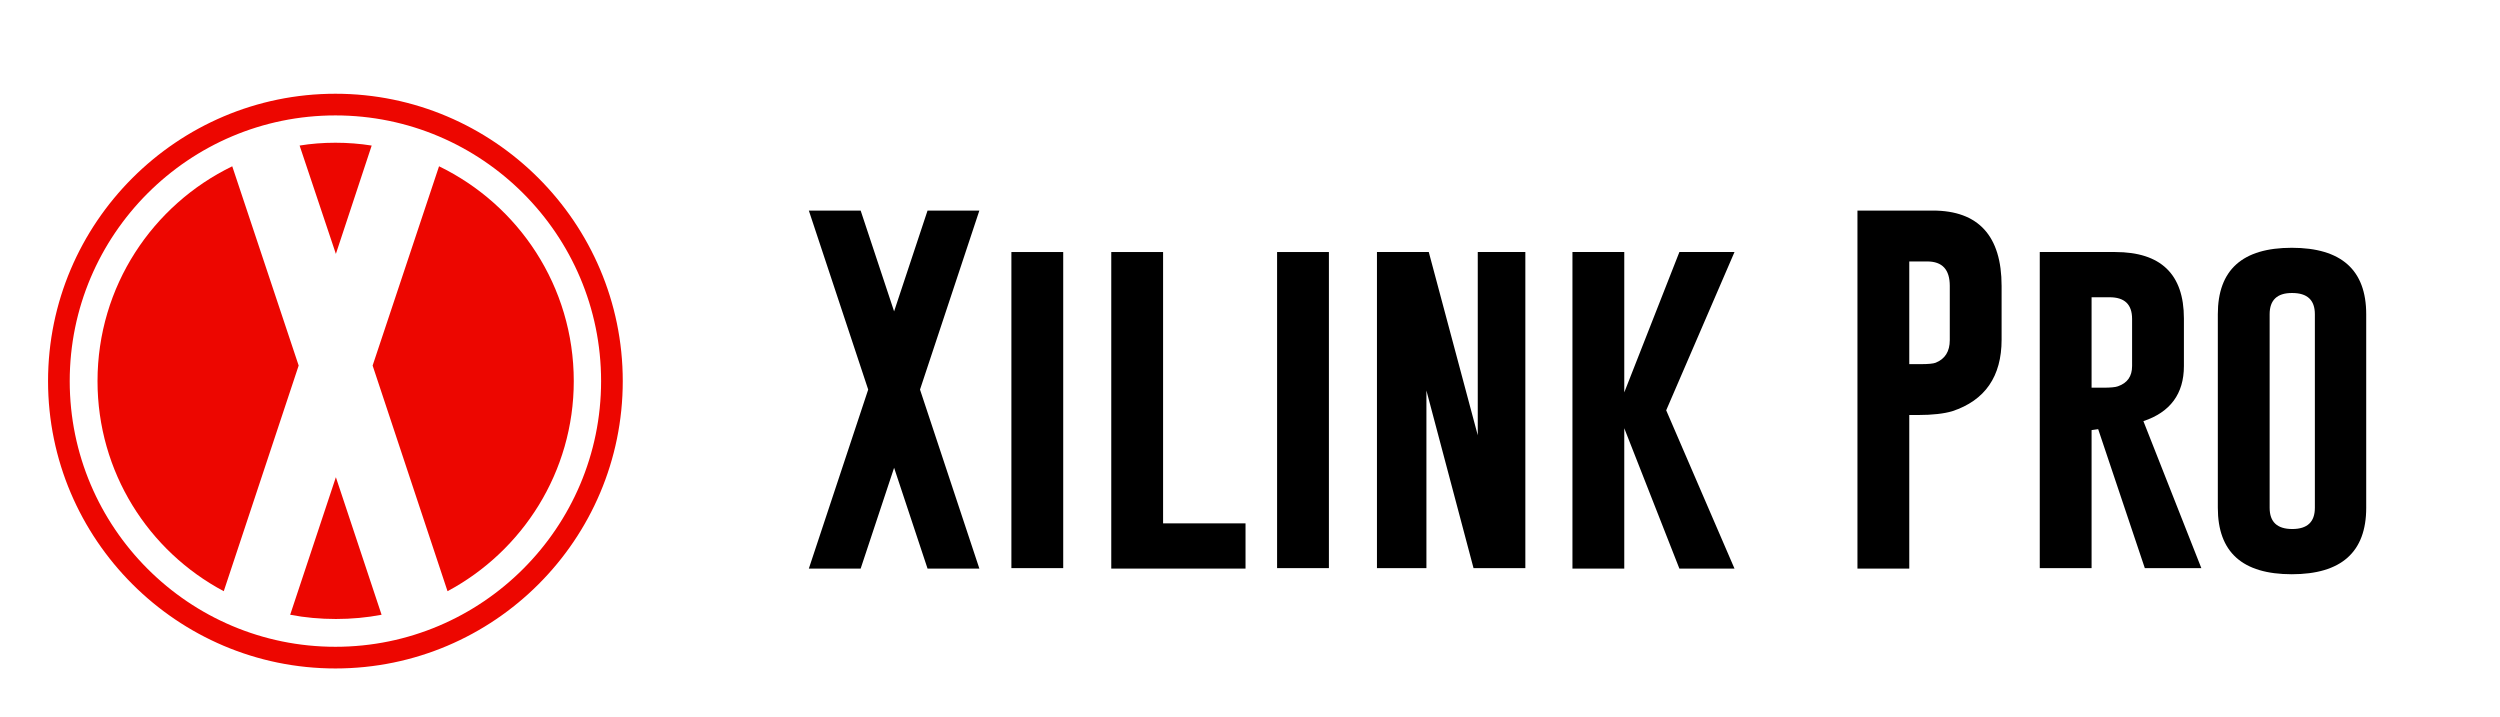 <svg version="1.1" id="Layer_1" xmlns="http://www.w3.org/2000/svg" xmlns:xlink="http://www.w3.org/1999/xlink" x="0px" y="0px" viewBox="0 0 530.7 152.1" style="enable-background:new 0 0 530.7 152.1;" xml:space="preserve">
<style type="text/css">
	.st0{fill:#ED0600;}
</style>
<g>
	<path d="M182.7,44.7l7.1,21.4l7.1-21.4h11l-12.6,38l12.6,38h-11l-7.1-21.4l-7.1,21.4h-11l12.6-38l-12.6-38H182.7z"></path>
	<path d="M214.7,53.5h11v67.1h-11V53.5z"></path>
	<path d="M235.9,120.7V53.5h11v57.6h17.5v9.6H235.9z"></path>
	<path d="M271.1,53.5h11v67.1h-11V53.5z"></path>
	<path d="M292.3,53.5h11l10.4,38.9V53.5h10.1v67.1h-11l-10-37.7v37.7h-10.5V53.5z"></path>
	<path d="M353.7,87.1l14.5,33.6h-11.7l-11.7-29.8v29.8h-11V53.5h11v29.8l11.7-29.8h11.7L353.7,87.1z"></path>
	<path d="M394.4,44.7h15.9c9.7,0,14.6,5.4,14.6,16v11.4c0,7.8-3.5,12.9-10.5,15.2c-1.7,0.5-4.1,0.8-7.3,0.8h-1.8v32.6h-11V44.7z
		 M405.3,55.5v21.8h2.5c1.5,0,2.6-0.1,3.1-0.3c2-0.8,3-2.4,3-4.8V60.7c0-3.5-1.6-5.2-4.8-5.2H405.3z"></path>
	<path d="M433.1,53.5H449c9.7,0,14.6,4.7,14.6,14.1v10.1c0,5.9-2.9,9.8-8.6,11.7l12.3,31.2h-12l-9.9-29.5l-1.4,0.2v29.3h-11V53.5z
		 M444,63.1v19.2h2.5c1.5,0,2.6-0.1,3.1-0.3c2-0.7,3-2.1,3-4.3V67.7c0-3.1-1.6-4.6-4.8-4.6H444z"></path>
	<path d="M502.3,107.8c0,9.4-5.3,14.1-15.8,14.1c-10.5,0-15.7-4.7-15.7-14.1V66.7c0-9.4,5.2-14.1,15.7-14.1
		c10.5,0,15.8,4.7,15.8,14.1V107.8z M491.4,66.7c0-3-1.6-4.5-4.8-4.5h-0.1c-3.1,0-4.7,1.5-4.7,4.5v41.1c0,3,1.6,4.5,4.8,4.5
		c3.2,0,4.8-1.5,4.8-4.5V66.7z"></path>
</g>
<g>
	<g>
		<path class="st0" d="M71.3,53.9l7.6-23c-2.5-0.4-5.1-0.6-7.7-0.6c-2.6,0-5.2,0.2-7.6,0.6L71.3,53.9z"></path>
		<path class="st0" d="M63.4,77.6L49.3,35.3c-16.9,8.2-28.6,25.5-28.6,45.6c0,19.3,10.8,36.1,26.8,44.6L63.4,77.6z"></path>
		<path class="st0" d="M71.3,101.3l-9.7,29.2c3.1,0.6,6.4,0.9,9.7,0.9c3.3,0,6.6-0.3,9.7-0.9L71.3,101.3z"></path>
		<path class="st0" d="M93.2,35.3L79.1,77.6L95,125.5c15.9-8.5,26.8-25.3,26.8-44.6C121.8,60.8,110.1,43.5,93.2,35.3z"></path>
	</g>
	<g>
		<path class="st0" d="M71.2,141.9c-33.6,0-61-27.4-61-61s27.4-61,61-61s61,27.4,61,61S104.9,141.9,71.2,141.9z M71.2,24.5
			c-31.1,0-56.4,25.3-56.4,56.4s25.3,56.4,56.4,56.4s56.4-25.3,56.4-56.4S102.3,24.5,71.2,24.5z"></path>
	</g>
</g>
</svg>
